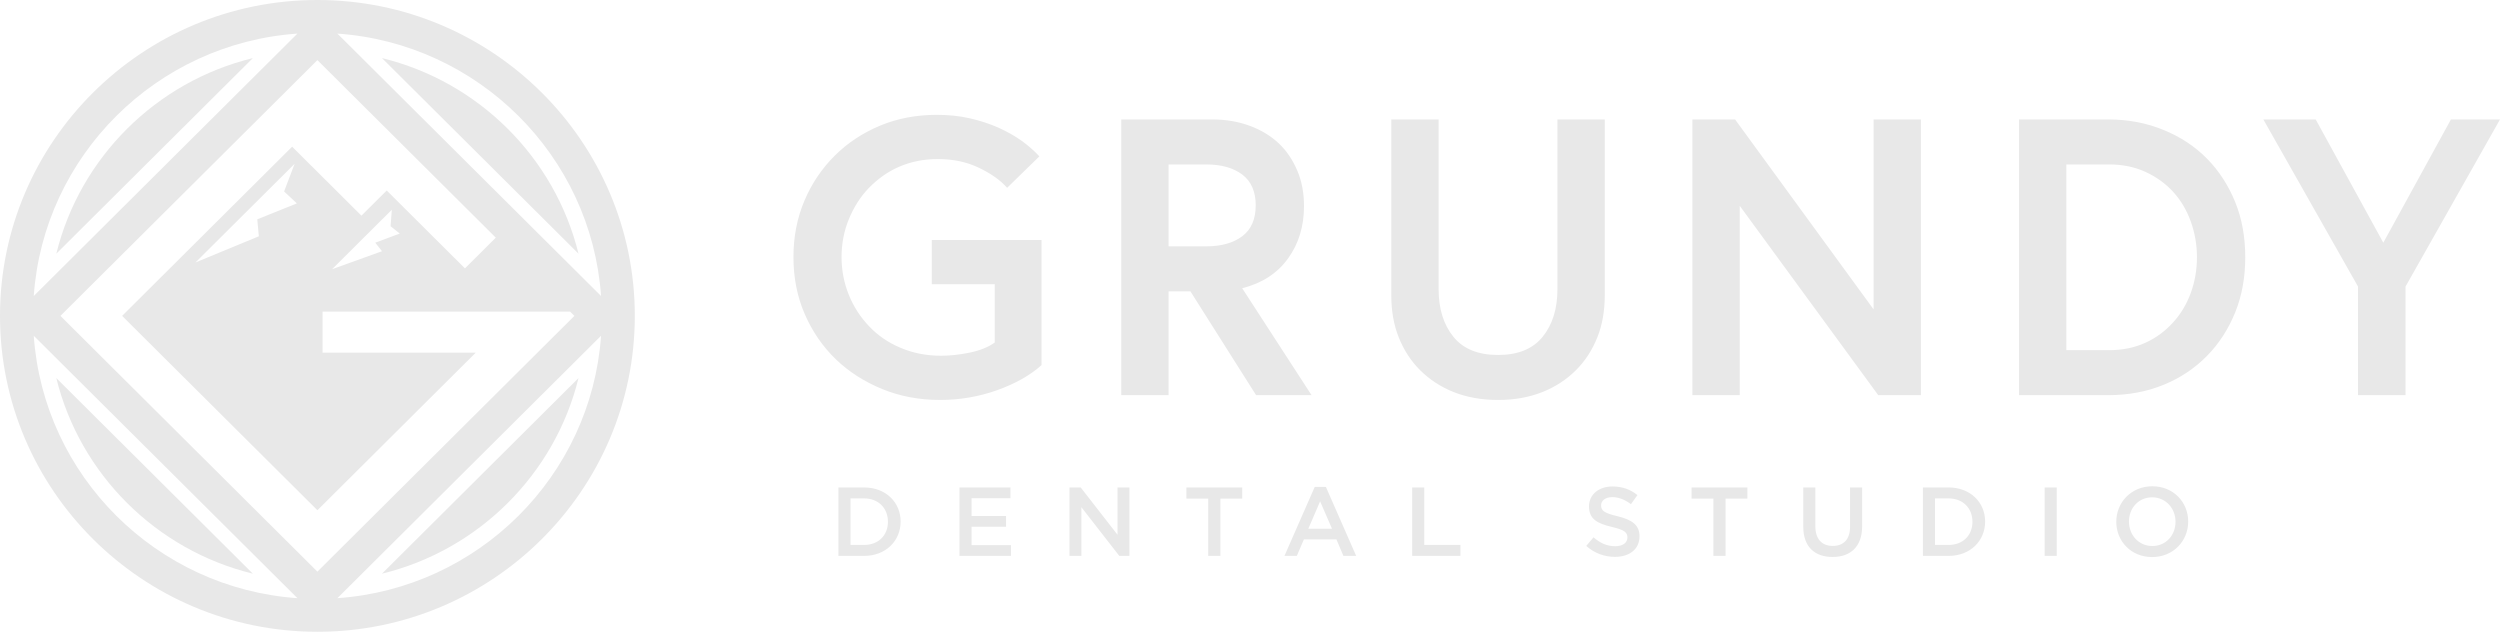 <svg width="277" height="70" viewBox="0 0 277 70" fill="none" xmlns="http://www.w3.org/2000/svg">
<path d="M110.432 43.25C112.473 42.526 114.128 41.596 115.398 40.459V26.591H103.24V31.491H110.218V37.95C109.519 38.46 108.584 38.836 107.414 39.076C106.315 39.303 105.266 39.416 104.268 39.416C102.655 39.416 101.164 39.125 99.794 38.543C98.438 37.976 97.282 37.188 96.326 36.181C95.342 35.158 94.585 33.995 94.058 32.689C93.515 31.355 93.244 29.95 93.244 28.475C93.244 27.014 93.508 25.631 94.036 24.326C94.592 22.964 95.327 21.808 96.241 20.857C97.239 19.822 98.352 19.035 99.58 18.496C100.907 17.914 102.348 17.623 103.904 17.623C105.601 17.623 107.114 17.942 108.441 18.579C109.811 19.231 110.861 19.975 111.588 20.811L115.163 17.324C114.592 16.71 113.943 16.14 113.215 15.612C112.458 15.07 111.588 14.578 110.603 14.136C109.633 13.708 108.584 13.366 107.457 13.109C106.329 12.852 105.116 12.724 103.818 12.724C101.535 12.724 99.437 13.121 97.525 13.917C95.584 14.728 93.907 15.835 92.495 17.242C91.053 18.677 89.933 20.34 89.134 22.23C88.32 24.148 87.914 26.23 87.914 28.475C87.914 30.76 88.328 32.861 89.155 34.776C89.998 36.721 91.147 38.396 92.602 39.801C94.028 41.178 95.741 42.279 97.739 43.102C99.708 43.91 101.849 44.315 104.161 44.315C106.329 44.315 108.42 43.96 110.432 43.25ZM133.653 27.295H129.479V18.22H133.653C135.323 18.22 136.657 18.596 137.655 19.349C138.64 20.102 139.133 21.238 139.133 22.757C139.133 24.277 138.64 25.413 137.655 26.166C136.657 26.918 135.323 27.295 133.653 27.295ZM145.319 43.783L137.635 31.937C139.832 31.382 141.523 30.287 142.707 28.65C143.892 27.013 144.484 25.077 144.484 22.842C144.484 21.394 144.241 20.094 143.756 18.944C143.243 17.723 142.557 16.707 141.701 15.898C140.816 15.06 139.739 14.407 138.469 13.938C137.199 13.469 135.815 13.235 134.316 13.235H124.235V43.783H129.479V32.28H131.898L139.175 43.783L145.319 43.783ZM176.995 37.349C177.537 35.986 177.808 34.439 177.808 32.706V13.235H172.564V32.045C172.564 34.218 172.014 35.979 170.916 37.328C169.831 38.663 168.19 39.331 165.992 39.331C163.78 39.331 162.132 38.663 161.048 37.328C159.948 35.979 159.399 34.218 159.399 32.045V13.235H154.155V32.706C154.155 34.439 154.426 35.986 154.968 37.349C155.539 38.784 156.331 40.005 157.345 41.014C158.4 42.065 159.642 42.874 161.069 43.442C162.538 44.024 164.18 44.316 165.992 44.316C167.79 44.316 169.424 44.024 170.894 43.442C172.321 42.874 173.562 42.065 174.619 41.014C175.632 40.005 176.424 38.784 176.995 37.349ZM208.109 43.783H212.839V13.235H207.595V34.282L192.247 13.235H187.517V43.783H192.761V22.8L208.109 43.783ZM243.423 28.498C243.423 29.889 243.194 31.208 242.738 32.456C242.281 33.705 241.632 34.79 240.79 35.712C239.905 36.692 238.885 37.443 237.729 37.968C236.531 38.521 235.182 38.798 233.683 38.798H228.953V18.22H233.683C235.182 18.22 236.53 18.497 237.729 19.05C238.928 19.603 239.948 20.341 240.79 21.263C241.632 22.185 242.281 23.277 242.738 24.54C243.194 25.817 243.423 27.136 243.423 28.498ZM247.661 34.612C248.403 32.778 248.774 30.74 248.774 28.498C248.774 26.256 248.403 24.22 247.661 22.39C246.904 20.53 245.863 18.926 244.536 17.578C243.209 16.23 241.61 15.172 239.741 14.406C237.843 13.625 235.795 13.235 233.598 13.235H223.709V43.783H233.598C235.824 43.783 237.872 43.399 239.741 42.631C241.582 41.877 243.18 40.812 244.536 39.432C245.863 38.081 246.904 36.474 247.661 34.612ZM277 13.235H271.563L264.071 26.89L256.579 13.235H250.779L261.267 31.747V43.783H266.533V31.747L277 13.235Z" fill="#E8E8E8"/>
<path d="M98.384 57.812C98.384 59.307 97.339 60.379 95.739 60.379H94.237V55.222H95.739C97.339 55.222 98.384 56.317 98.384 57.812ZM99.789 57.791C99.789 55.645 98.134 54.01 95.739 54.01H92.897V61.593H95.739C98.134 61.593 99.789 59.935 99.789 57.791ZM106.308 61.593H112.013V60.402H107.648V58.365H111.469V57.173H107.648V55.201H111.958V54.01H106.309L106.308 61.593ZM124.019 61.593H125.14V54.01H123.823V59.253L119.741 54.01H118.5V61.593H119.817V56.198L124.019 61.593ZM135.22 55.245H137.637V54.01H131.454V55.245H133.87V61.593H135.22V55.245ZM147.586 58.581H144.962L146.269 55.548L147.586 58.581ZM148.849 61.593H150.264L146.911 53.955H145.67L142.317 61.593H143.689L144.472 59.762H148.076L148.849 61.593ZM156.469 61.593H161.814V60.379H157.808V54.01H156.469V61.593ZM177.401 55.992C177.401 55.483 177.858 55.082 178.642 55.082C179.338 55.082 180.024 55.353 180.71 55.862L181.429 54.855C180.656 54.237 179.774 53.901 178.664 53.901C177.151 53.901 176.062 54.789 176.062 56.111C176.062 57.519 176.977 57.996 178.598 58.386C180.013 58.712 180.318 59.003 180.318 59.556C180.318 60.141 179.796 60.52 178.969 60.52C178.021 60.52 177.292 60.163 176.563 59.535L175.757 60.488C176.672 61.3 177.771 61.701 178.936 61.701C180.536 61.701 181.657 60.856 181.657 59.426C181.657 58.158 180.819 57.585 179.208 57.195C177.749 56.848 177.401 56.588 177.401 55.992ZM191.192 55.245H193.609V54.01H187.426V55.245H189.843V61.593H191.192L191.192 55.245ZM206.324 58.31V54.009H204.985V58.375C204.985 59.773 204.256 60.488 203.069 60.488C201.871 60.488 201.142 59.73 201.142 58.321V54.009H199.803V58.375C199.803 60.575 201.066 61.712 203.047 61.712C205.039 61.712 206.324 60.575 206.324 58.31ZM218.548 57.812C218.548 59.307 217.503 60.379 215.902 60.379H214.4V55.222H215.902C217.503 55.222 218.548 56.317 218.548 57.812ZM219.952 57.791C219.952 55.645 218.297 54.01 215.902 54.01H213.061V61.593H215.902C218.297 61.593 219.952 59.935 219.952 57.791ZM226.549 61.593H227.888V54.01H226.549V61.593ZM241.048 57.812C241.048 59.296 239.992 60.499 238.479 60.499C236.966 60.499 235.888 59.275 235.888 57.79C235.888 56.306 236.944 55.104 238.457 55.104C239.97 55.104 241.048 56.328 241.048 57.812ZM242.452 57.79C242.452 55.645 240.819 53.879 238.479 53.879C236.139 53.879 234.484 55.667 234.484 57.812C234.484 59.957 236.116 61.723 238.457 61.723C240.798 61.723 242.452 59.935 242.452 57.79Z" fill="#E8E8E8"/>
<path d="M64.098 41.891L42.321 63.564C53.032 60.955 61.477 52.55 64.098 41.891ZM6.239 28.109L28.016 6.437C17.306 9.046 8.861 17.45 6.239 28.109ZM28.016 63.564L6.239 41.891C8.861 52.55 17.306 60.955 28.016 63.564ZM64.098 28.109C61.477 17.45 53.032 9.046 42.321 6.437L64.098 28.109Z" fill="#E8E8E8"/>
<path d="M37.382 66.278L66.597 37.203C65.507 52.743 52.997 65.193 37.382 66.278ZM3.74 37.203L32.955 66.278C17.34 65.193 4.83 52.743 3.74 37.203ZM32.955 3.722L3.74 32.798C4.83 17.257 17.34 4.807 32.955 3.722ZM28.68 26.18L21.659 29.081L25.077 25.68L32.642 18.152L31.478 21.213L32.891 22.536L28.506 24.301L28.68 26.18ZM42.327 27.835L36.795 29.828L43.413 23.242L43.277 25.066L44.295 25.876L41.58 26.89L42.327 27.835ZM6.694 35L35.169 6.662L54.934 26.333L51.516 29.735L42.848 21.108L40.047 23.895L32.368 16.253L13.53 35L35.169 56.535L40.193 51.535L52.715 39.072H35.74V34.527H63.167L63.643 35L35.169 63.338L6.694 35ZM66.597 32.797L37.382 3.722C52.997 4.807 65.507 17.257 66.597 32.797ZM35.169 0C15.777 0 0 15.701 0 35C0 54.299 15.777 70 35.169 70C54.561 70 70.337 54.299 70.337 35C70.337 15.701 54.561 0 35.169 0Z" fill="#E8E8E8"/>
</svg>
